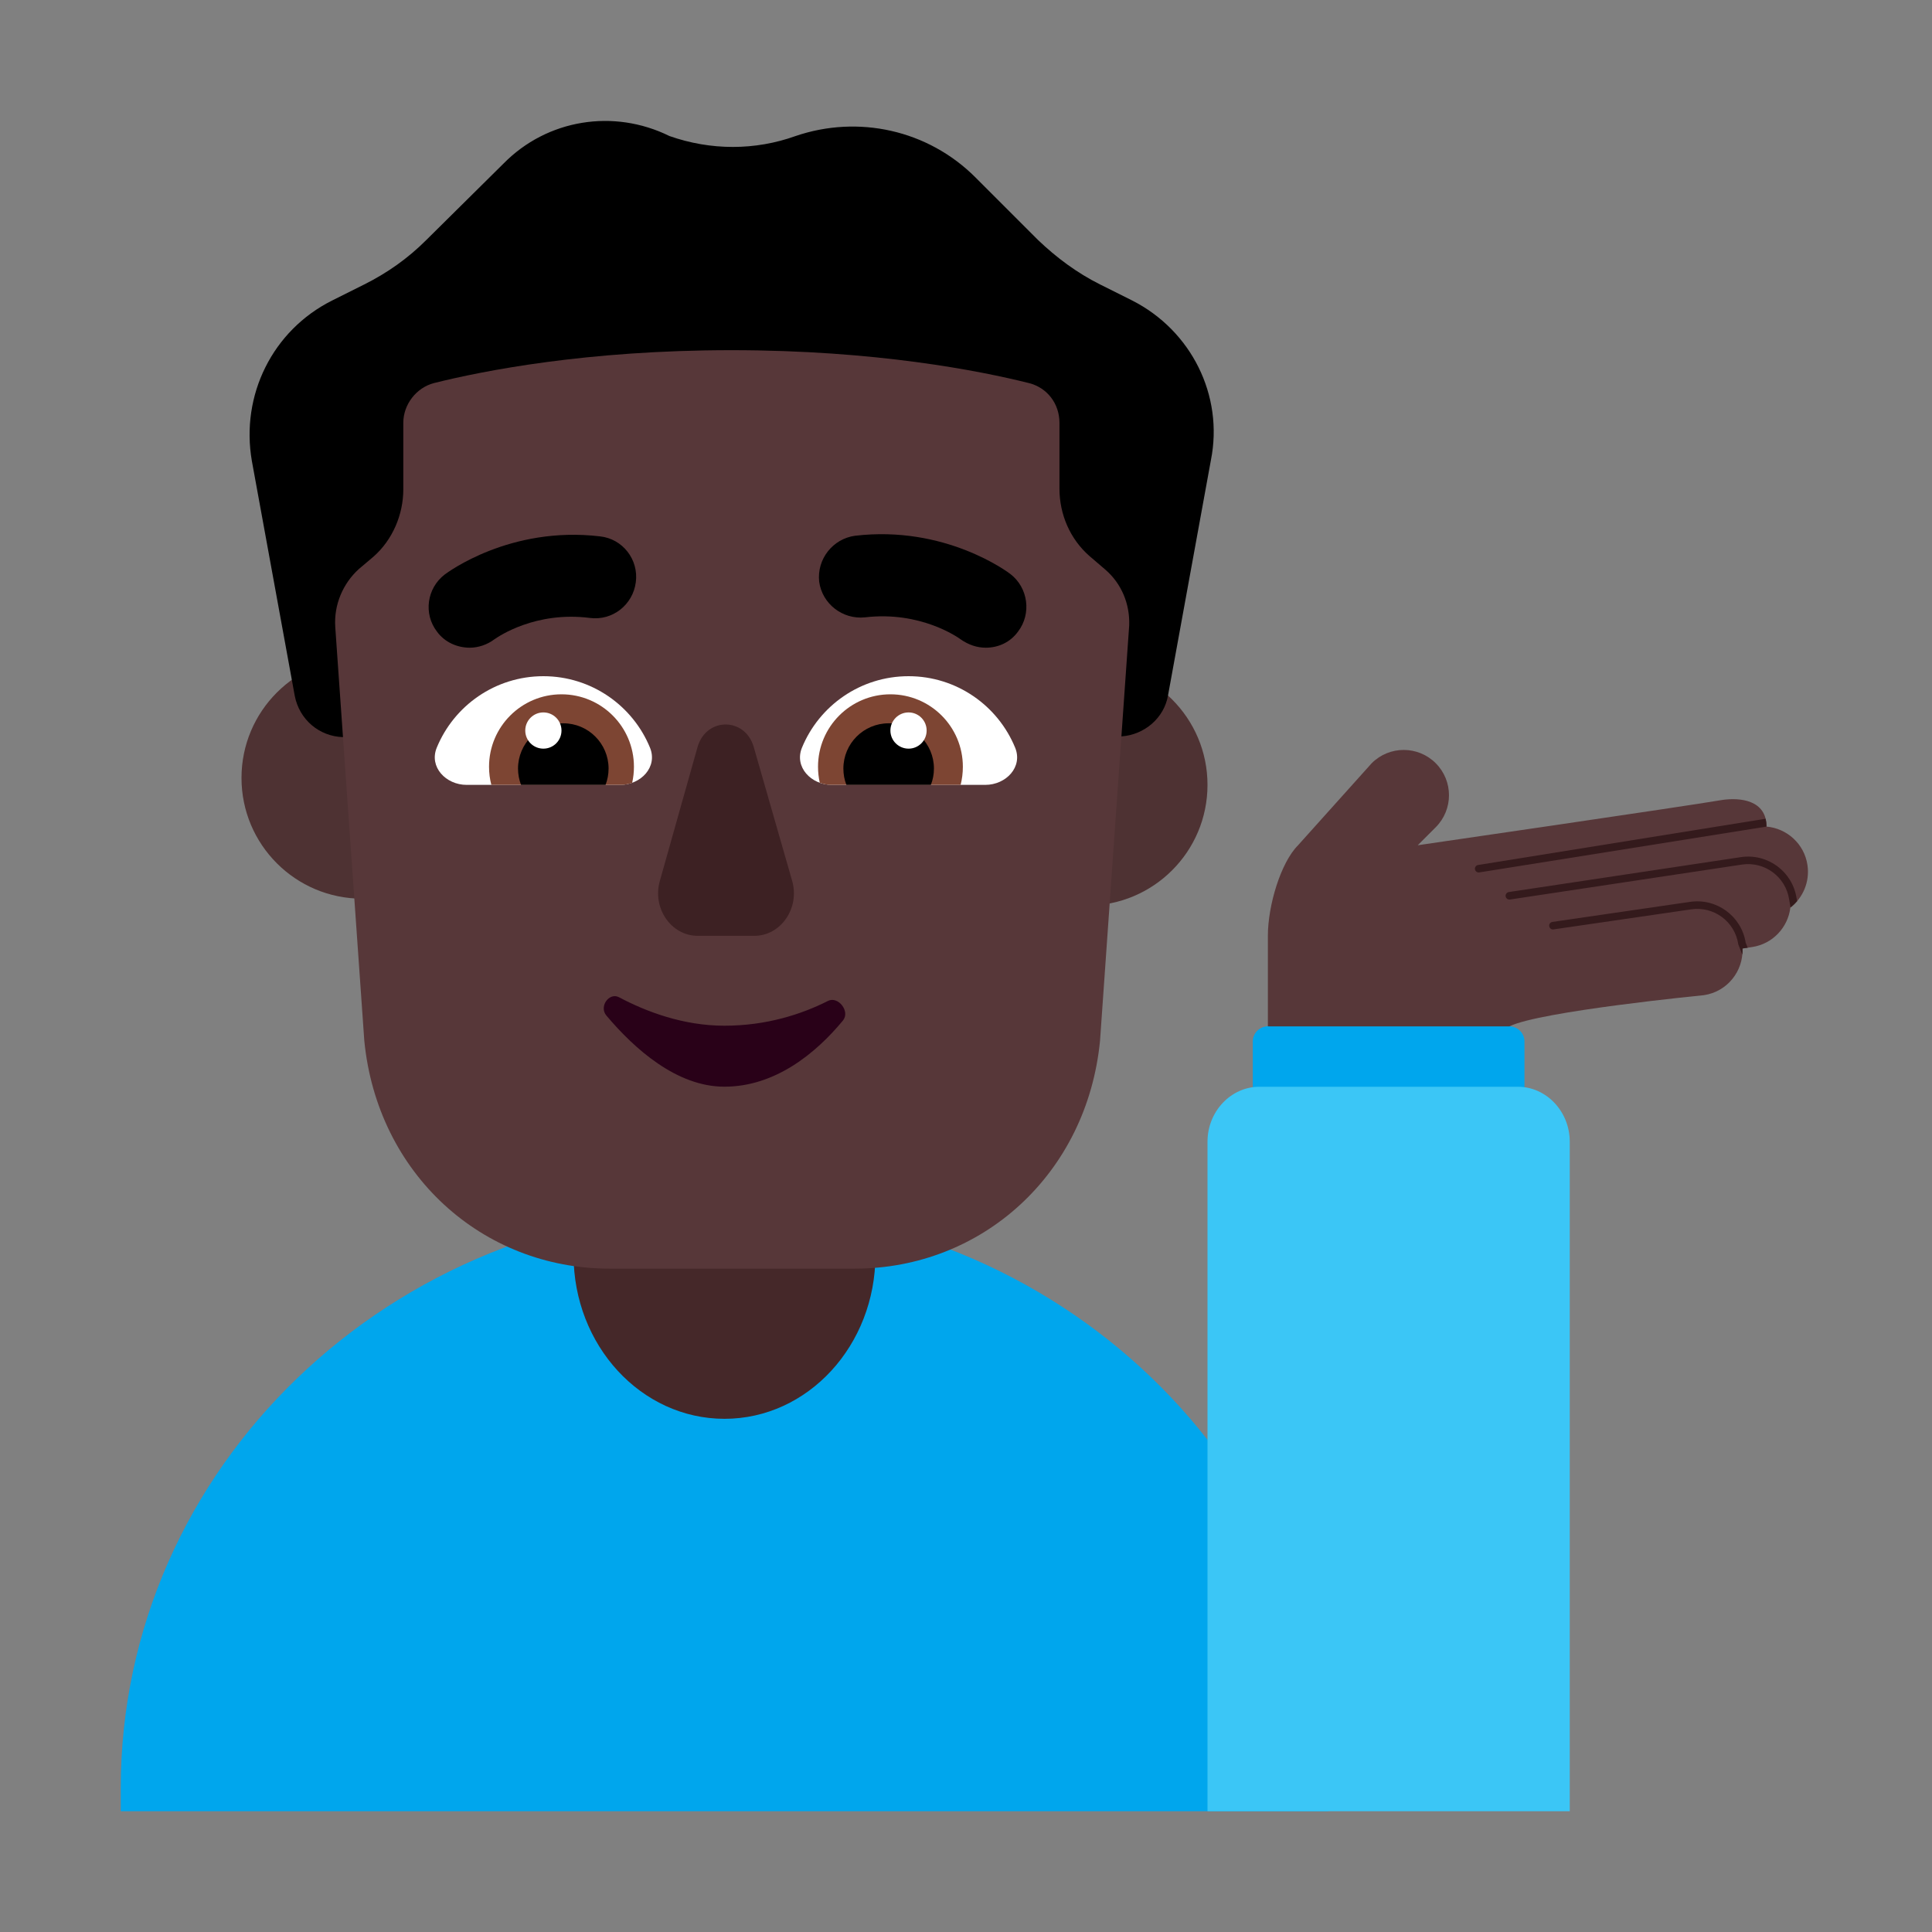 <svg width="32" height="32" viewBox="0 0 32 32" fill="none" xmlns="http://www.w3.org/2000/svg">
<rect x="0" y="0" width="32" height="32" fill="#808080" stroke="none"/>
<path d="M8 12.885C8 13.989 7.105 14.885 6 14.885C4.895 14.885 4 13.989 4 12.885C4 11.78 4.895 10.885 6 10.885C7.105 10.885 8 11.78 8 12.885Z" fill="#4E3233"/>
<path d="M20 13C20 14.105 19.105 15 18 15C16.895 15 16 14.105 16 13C16 11.895 16.895 11 18 11C19.105 11 20 11.895 20 13Z" fill="#4E3233"/>
<path d="M22 30V29.616C22 24.311 17.526 20 12 20C6.474 20.01 2 24.311 2 29.616V30H22Z" fill="#00A6ED"/>
<path d="M12 23.5C10.619 23.5 9.5 22.285 9.5 20.785V19H14.5V20.785C14.5 22.285 13.381 23.5 12 23.5Z" fill="#452829"/>
<path d="M18.752 4.977L18.22 4.711C17.84 4.521 17.498 4.267 17.194 3.976L16.155 2.937C15.37 2.152 14.217 1.899 13.178 2.253C12.507 2.494 11.772 2.494 11.088 2.253C10.164 1.797 9.062 1.975 8.34 2.709L7.06 3.976C6.756 4.28 6.414 4.521 6.034 4.711L5.502 4.977C4.514 5.471 3.982 6.547 4.172 7.637L4.882 11.525C4.958 11.918 5.287 12.197 5.68 12.209C9.6 12.209 13.364 12.197 18.574 12.197C18.954 12.171 19.284 11.893 19.347 11.513L20.056 7.624C20.272 6.547 19.727 5.471 18.752 4.977Z" fill="black"/>
<path d="M5.587 10.873C5.575 10.703 5.563 10.536 5.553 10.385C5.528 10.018 5.68 9.663 5.946 9.423L6.186 9.22C6.503 8.941 6.68 8.523 6.68 8.105V7.003C6.68 6.699 6.896 6.421 7.187 6.345C7.998 6.142 9.72 5.8 12.114 5.8C14.508 5.8 16.231 6.142 17.042 6.345C17.346 6.421 17.548 6.687 17.548 7.003V8.093C17.548 8.523 17.726 8.929 18.042 9.207L18.308 9.435C18.577 9.667 18.716 10.006 18.703 10.359L18.22 17.238C18.004 19.442 16.269 21.013 14.154 21.013H10.1C7.985 21.013 6.25 19.442 6.034 17.238L5.587 10.873Z" fill="#573739"/>
<path d="M25.045 17.004C25.015 16.999 24.986 16.995 24.958 16.984L23.076 16.283L21.04 16.986C21.013 16.995 20.986 16.999 20.958 17.003C20.84 17.023 20.75 17.126 20.75 17.25V19H25.25V17.25C25.25 17.127 25.162 17.025 25.045 17.004Z" fill="#00A6ED"/>
<path d="M26 30V18.91C26 18.41 25.613 18 25.14 18H20.86C20.387 18 20 18.41 20 18.91V30H26Z" fill="#3BC6F6"/>
<path d="M10.271 13C10.615 13 10.897 12.703 10.766 12.384C10.481 11.689 9.797 11.2 9 11.2C8.202 11.2 7.519 11.689 7.234 12.384C7.103 12.703 7.385 13 7.729 13H10.271Z" fill="white"/>
<path d="M13.778 13C13.433 13 13.152 12.703 13.283 12.384C13.568 11.689 14.251 11.2 15.049 11.2C15.846 11.2 16.529 11.689 16.814 12.384C16.945 12.703 16.664 13 16.319 13H13.778Z" fill="white"/>
<path d="M8.1 12.7C8.1 12.804 8.113 12.904 8.138 13H10.271C10.341 13 10.409 12.988 10.471 12.965C10.49 12.88 10.5 12.791 10.5 12.7C10.5 12.037 9.963 11.5 9.3 11.5C8.637 11.5 8.1 12.037 8.1 12.7Z" fill="#7D4533"/>
<path d="M15.948 12.7C15.948 12.804 15.935 12.904 15.911 13H13.778C13.708 13 13.64 12.988 13.578 12.965C13.559 12.88 13.549 12.791 13.549 12.7C13.549 12.037 14.086 11.5 14.748 11.5C15.411 11.5 15.948 12.037 15.948 12.7Z" fill="#7D4533"/>
<path d="M8.58 12.73C8.58 12.825 8.598 12.916 8.63 13H10.03C10.062 12.916 10.08 12.825 10.08 12.73C10.08 12.316 9.744 11.98 9.33 11.98C8.916 11.98 8.58 12.316 8.58 12.73Z" fill="black"/>
<path d="M15.469 12.73C15.469 12.825 15.451 12.916 15.418 13H14.019C13.986 12.916 13.969 12.825 13.969 12.73C13.969 12.316 14.304 11.98 14.719 11.98C15.133 11.98 15.469 12.316 15.469 12.73Z" fill="black"/>
<path d="M9.3 12.1C9.3 12.266 9.166 12.4 9 12.4C8.834 12.4 8.7 12.266 8.7 12.1C8.7 11.934 8.834 11.8 9 11.8C9.166 11.8 9.3 11.934 9.3 12.1Z" fill="white"/>
<path d="M14.748 12.1C14.748 12.266 14.883 12.4 15.049 12.4C15.214 12.4 15.348 12.266 15.348 12.1C15.348 11.934 15.214 11.8 15.049 11.8C14.883 11.8 14.748 11.934 14.748 12.1Z" fill="white"/>
<path d="M11.555 12.368L10.931 14.584C10.797 15.036 11.114 15.5 11.555 15.5H12.496C12.935 15.5 13.253 15.036 13.119 14.584L12.483 12.368C12.337 11.877 11.701 11.877 11.555 12.368Z" fill="#3D2123"/>
<path d="M15.912 10.59C16.041 10.679 16.179 10.728 16.327 10.728C16.535 10.728 16.733 10.639 16.861 10.462C17.089 10.166 17.03 9.732 16.733 9.506C16.69 9.473 15.652 8.697 14.161 8.874C13.795 8.924 13.528 9.259 13.568 9.634C13.617 9.999 13.954 10.265 14.329 10.225C15.249 10.117 15.872 10.56 15.912 10.59Z" fill="black"/>
<path d="M7.238 10.462C7.367 10.639 7.574 10.728 7.782 10.728C7.92 10.728 8.069 10.679 8.187 10.59C8.188 10.59 8.19 10.589 8.192 10.587C8.255 10.543 8.868 10.12 9.77 10.235C10.146 10.284 10.482 10.018 10.531 9.644C10.581 9.269 10.314 8.924 9.938 8.884C8.447 8.707 7.41 9.483 7.367 9.515C7.07 9.742 7.01 10.166 7.238 10.462Z" fill="black"/>
<path d="M11.998 16.989C11.321 16.989 10.708 16.759 10.254 16.518C10.091 16.431 9.917 16.67 10.043 16.82C10.51 17.375 11.21 17.999 11.998 17.999C12.838 17.999 13.512 17.447 13.961 16.904C14.087 16.751 13.881 16.494 13.715 16.578C13.28 16.798 12.697 16.989 11.998 16.989Z" fill="#290118"/>
<path d="M22.72 12.641C23.013 12.348 23.487 12.348 23.78 12.641C24.073 12.934 24.073 13.409 23.78 13.702L23.482 14C23.482 14 27.874 13.361 28.525 13.25C28.82 13.206 29.259 13.25 29.259 13.691C29.597 13.72 29.885 13.977 29.937 14.327C29.979 14.606 29.862 14.872 29.654 15.033C29.615 15.36 29.362 15.635 29.02 15.686L28.861 15.71C28.877 16.088 28.606 16.426 28.223 16.483C28.223 16.483 25.5 16.75 25 17H21V15.5C21 15 21.212 14.288 21.5 14L22.72 12.641Z" fill="#573739"/>
<path d="M29.766 14.926C29.733 14.964 29.697 14.999 29.657 15.03L29.634 14.898C29.577 14.522 29.227 14.264 28.852 14.32L25.009 14.899C24.975 14.904 24.943 14.88 24.938 14.846C24.933 14.812 24.957 14.78 24.991 14.775L28.833 14.197C29.277 14.13 29.69 14.435 29.757 14.878L29.766 14.926Z" fill="#341A1C"/>
<path d="M28.947 15.697L28.861 15.71C28.863 15.745 28.862 15.779 28.858 15.812L28.793 15.646L28.791 15.639C28.735 15.264 28.385 15.005 28.009 15.062L25.73 15.394C25.696 15.399 25.665 15.375 25.66 15.341C25.654 15.307 25.678 15.275 25.712 15.27L27.991 14.938C28.432 14.872 28.844 15.174 28.914 15.614L28.947 15.697Z" fill="#341A1C"/>
<path d="M29.244 13.561C29.253 13.598 29.258 13.638 29.259 13.683C29.257 13.686 29.257 13.688 29.259 13.691C29.259 13.691 24.535 14.445 24.501 14.45C24.467 14.455 24.435 14.432 24.43 14.398C24.425 14.364 24.448 14.332 24.482 14.327L29.244 13.561Z" fill="#341A1C"/>
</svg>
